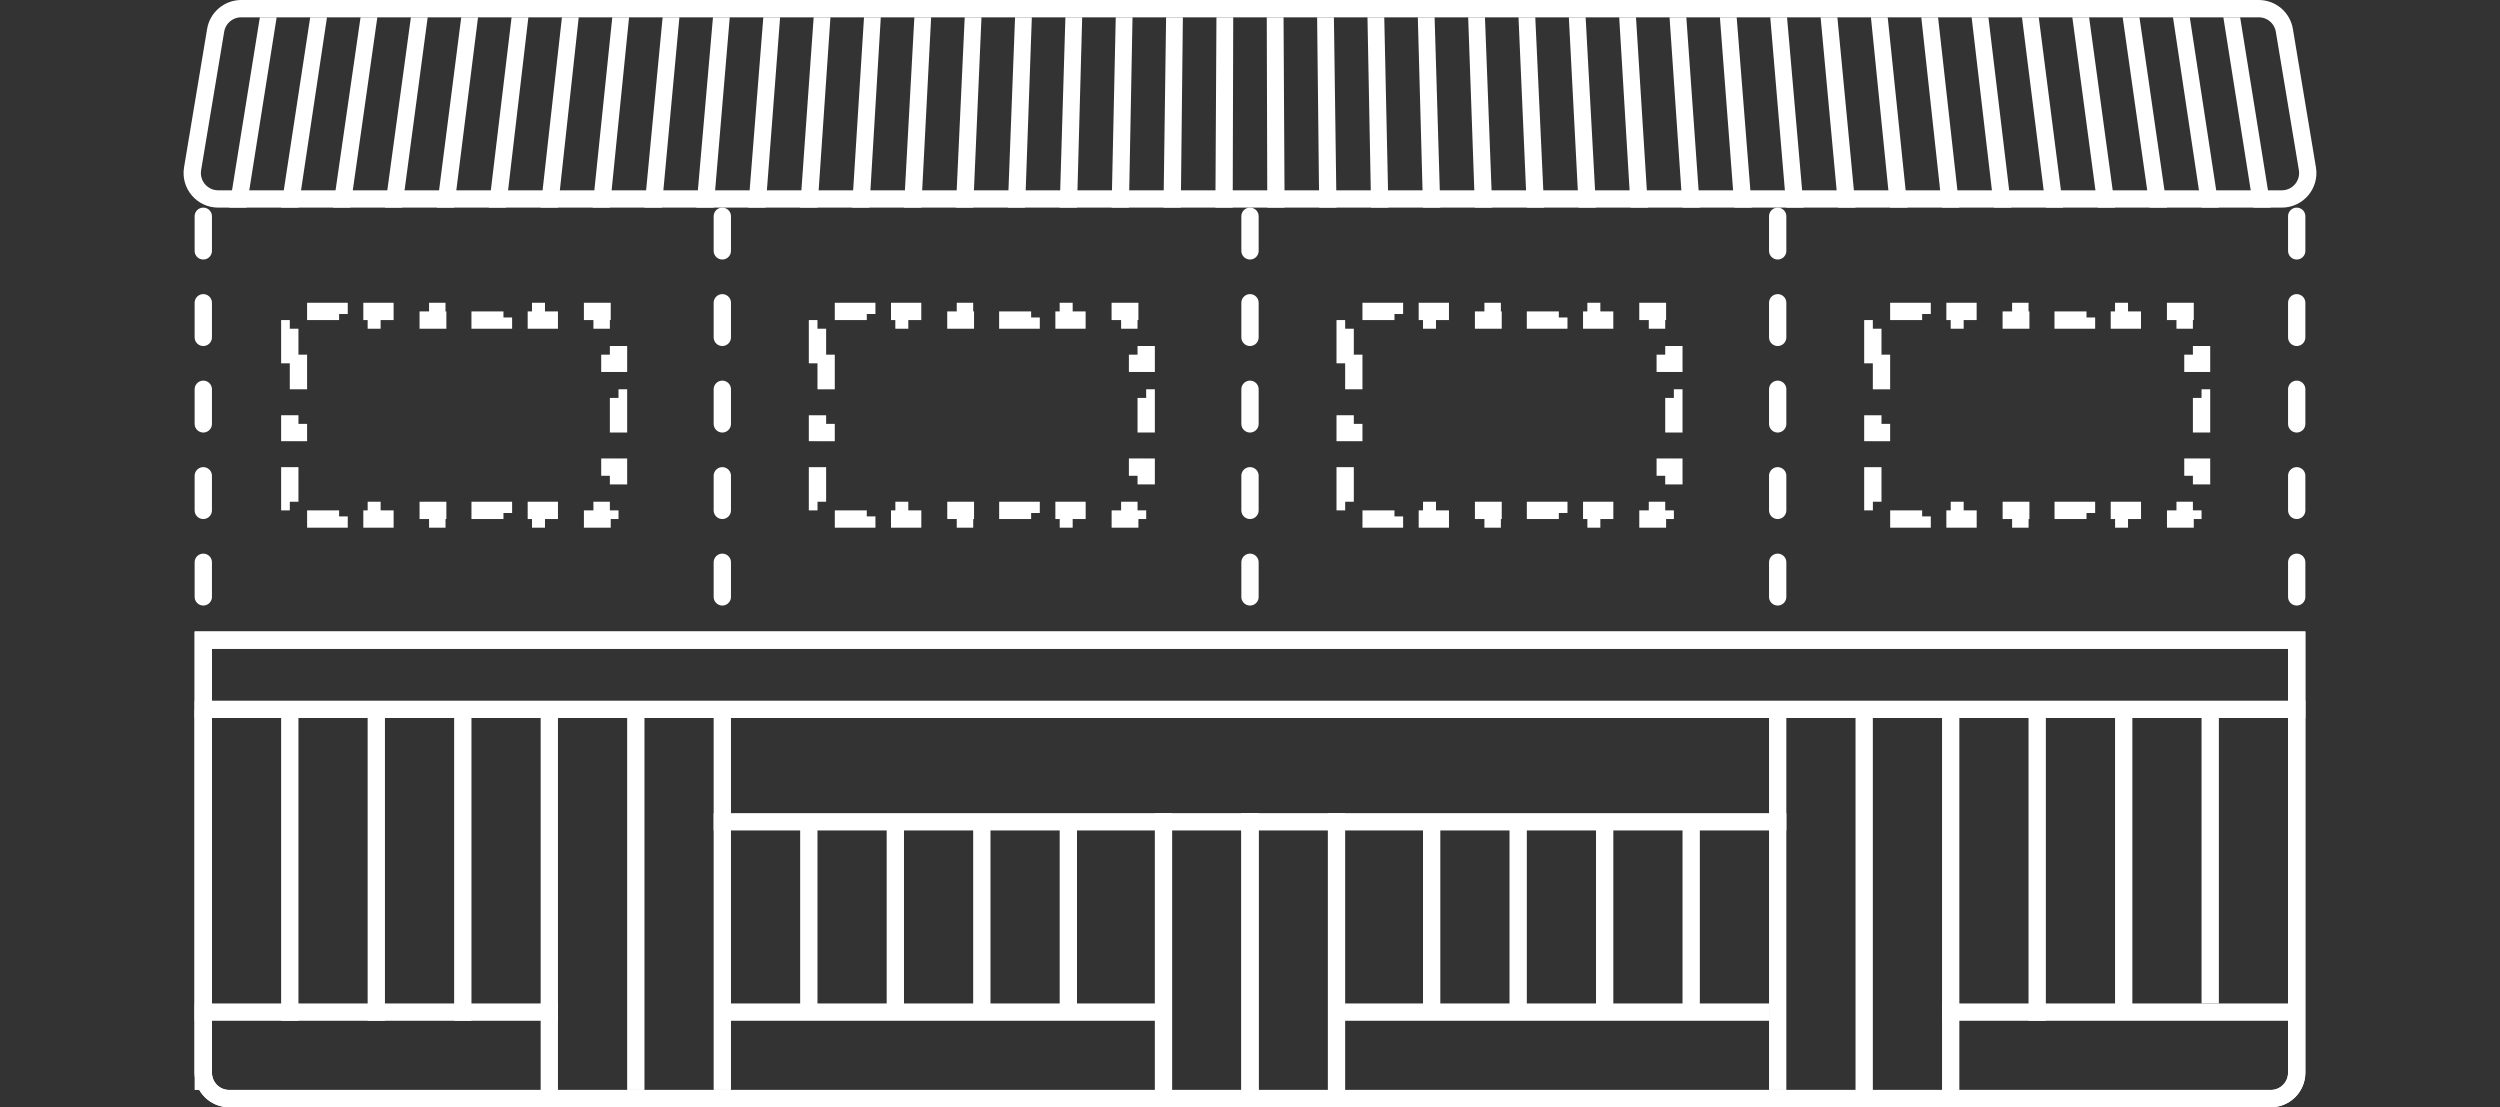 <?xml version="1.0" encoding="UTF-8"?>
<svg xmlns="http://www.w3.org/2000/svg" width="289" height="128" viewBox="0 0 289 128" fill="none">
  <rect x="0" y="0" width="289" height="128" fill="#333333" stroke="none"/>
  <path d="M23.5 74H265.5V124C265.5 125.657 264.157 127 262.5 127H26.5C24.843 127 23.5 125.657 23.5 124V74Z" stroke="white" stroke-width="2"></path>
  <path d="M23.5 74H265.5V124C265.5 125.657 264.157 127 262.5 127H26.5C24.843 127 23.5 125.657 23.5 124V74Z" stroke="white" stroke-width="2"></path>
  <path d="M24.929 3.507C25.17 2.06 26.422 1 27.889 1H261.111C262.578 1 263.83 2.06 264.071 3.507L266.737 19.507C267.042 21.335 265.632 23 263.778 23H25.222C23.368 23 21.958 21.335 22.263 19.507L24.929 3.507Z" stroke="white" stroke-width="2"></path>
  <g clip-path="url(#clip0_281_7226)">
    <path d="M30.04 2H31.98L28.5 24H26.5L30.04 2Z" fill="white"></path>
    <path d="M35.86 2H37.8L34.5 24H32.5L35.86 2Z" fill="white"></path>
    <path d="M41.68 2H43.62L40.5 24H38.5L41.68 2Z" fill="white"></path>
    <path d="M47.5 2H49.44L46.5 24H44.5L47.5 2Z" fill="white"></path>
    <path d="M53.32 2H55.26L52.5 24H50.5L53.32 2Z" fill="white"></path>
    <path d="M59.14 2H61.08L58.5 24H56.5L59.14 2Z" fill="white"></path>
    <path d="M64.96 2H66.9L64.5 24H62.5L64.96 2Z" fill="white"></path>
    <path d="M70.78 2H72.72L70.5 24H68.5L70.78 2Z" fill="white"></path>
    <path d="M76.6 2H78.54L76.5 24H74.5L76.6 2Z" fill="white"></path>
    <path d="M82.42 2H84.36L82.5 24H80.5L82.42 2Z" fill="white"></path>
    <path d="M88.24 2H90.18L88.5 24H86.5L88.24 2Z" fill="white"></path>
    <path d="M94.06 2H96L94.5 24H92.5L94.06 2Z" fill="white"></path>
    <path d="M99.88 2H101.82L100.5 24H98.5L99.88 2Z" fill="white"></path>
    <path d="M105.7 2H107.64L106.5 24H104.5L105.7 2Z" fill="white"></path>
    <path d="M111.52 2H113.46L112.5 24H110.5L111.52 2Z" fill="white"></path>
    <path d="M117.34 2H119.28L118.5 24H116.5L117.34 2Z" fill="white"></path>
    <path d="M123.16 2H125.1L124.5 24H122.5L123.16 2Z" fill="white"></path>
    <path d="M128.98 2H130.92L130.5 24H128.5L128.98 2Z" fill="white"></path>
    <path d="M134.8 2H136.74L136.5 24H134.5L134.8 2Z" fill="white"></path>
    <path d="M140.62 2H142.56L142.5 24H140.5L140.62 2Z" fill="white"></path>
    <path d="M146.439 2H148.379L148.499 24H146.499L146.439 2Z" fill="white"></path>
    <path d="M152.26 2H154.2L154.5 24H152.5L152.26 2Z" fill="white"></path>
    <path d="M158.08 2H160.02L160.5 24H158.5L158.08 2Z" fill="white"></path>
    <path d="M163.9 2H165.84L166.5 24H164.5L163.9 2Z" fill="white"></path>
    <path d="M169.721 2H171.661L172.501 24H170.501L169.721 2Z" fill="white"></path>
    <path d="M175.539 2H177.479L178.499 24H176.499L175.539 2Z" fill="white"></path>
    <path d="M181.359 2H183.299L184.499 24H182.499L181.359 2Z" fill="white"></path>
    <path d="M187.18 2H189.12L190.5 24H188.5L187.18 2Z" fill="white"></path>
    <path d="M193 2H194.94L196.5 24H194.5L193 2Z" fill="white"></path>
    <path d="M198.82 2H200.76L202.5 24H200.5L198.82 2Z" fill="white"></path>
    <path d="M204.641 2H206.581L208.501 24H206.501L204.641 2Z" fill="white"></path>
    <path d="M210.461 2H212.401L214.501 24H212.501L210.461 2Z" fill="white"></path>
    <path d="M216.279 2H218.219L220.499 24H218.499L216.279 2Z" fill="white"></path>
    <path d="M222.1 2H224.04L226.5 24H224.5L222.1 2Z" fill="white"></path>
    <path d="M227.92 2H229.86L232.5 24H230.5L227.92 2Z" fill="white"></path>
    <path d="M233.74 2H235.68L238.5 24H236.5L233.74 2Z" fill="white"></path>
    <path d="M239.561 2H241.501L244.501 24H242.501L239.561 2Z" fill="white"></path>
    <path d="M245.381 2H247.321L250.501 24H248.501L245.381 2Z" fill="white"></path>
    <path d="M251.199 2H253.139L256.499 24H254.499L251.199 2Z" fill="white"></path>
    <path d="M257.02 2H258.96L262.5 24H260.5L257.02 2Z" fill="white"></path>
  </g>
  <line x1="83.5" y1="25" x2="83.5" y2="72" stroke="white" stroke-width="2" stroke-linecap="round" stroke-dasharray="4 6"></line>
  <line x1="23.5" y1="25" x2="23.5" y2="72" stroke="white" stroke-width="2" stroke-linecap="round" stroke-dasharray="4 6"></line>
  <line x1="33.5" y1="82" x2="33.5" y2="118" stroke="white" stroke-width="2"></line>
  <line x1="215.5" y1="82" x2="215.5" y2="127" stroke="white" stroke-width="2"></line>
  <line x1="43.5" y1="82" x2="43.5" y2="118" stroke="white" stroke-width="2"></line>
  <line x1="225.5" y1="82" x2="225.5" y2="127" stroke="white" stroke-width="2"></line>
  <line x1="53.5" y1="82" x2="53.5" y2="118" stroke="white" stroke-width="2"></line>
  <line x1="144.5" y1="94" x2="144.5" y2="127" stroke="white" stroke-width="2"></line>
  <line x1="144.5" y1="94" x2="144.5" y2="127" stroke="white" stroke-width="2"></line>
  <line x1="154.5" y1="94" x2="154.5" y2="127" stroke="white" stroke-width="2"></line>
  <line x1="134.5" y1="94" x2="134.5" y2="127" stroke="white" stroke-width="2"></line>
  <line x1="235.5" y1="82" x2="235.5" y2="118" stroke="white" stroke-width="2"></line>
  <line x1="63.5" y1="82" x2="63.5" y2="127" stroke="white" stroke-width="2"></line>
  <line x1="245.5" y1="82" x2="245.5" y2="117" stroke="white" stroke-width="2"></line>
  <line x1="73.5" y1="82" x2="73.5" y2="126" stroke="white" stroke-width="2"></line>
  <line x1="255.5" y1="82" x2="255.5" y2="116" stroke="white" stroke-width="2"></line>
  <line x1="83.5" y1="82" x2="83.5" y2="126" stroke="white" stroke-width="2"></line>
  <line x1="93.5" y1="95" x2="93.5" y2="117" stroke="white" stroke-width="2"></line>
  <line x1="103.5" y1="95" x2="103.5" y2="117" stroke="white" stroke-width="2"></line>
  <line x1="113.5" y1="95" x2="113.5" y2="117" stroke="white" stroke-width="2"></line>
  <line x1="123.5" y1="95" x2="123.5" y2="117" stroke="white" stroke-width="2"></line>
  <line x1="165.5" y1="95" x2="165.5" y2="117" stroke="white" stroke-width="2"></line>
  <line x1="175.5" y1="95" x2="175.5" y2="117" stroke="white" stroke-width="2"></line>
  <line x1="185.5" y1="95" x2="185.5" y2="117" stroke="white" stroke-width="2"></line>
  <line x1="195.5" y1="95" x2="195.5" y2="117" stroke="white" stroke-width="2"></line>
  <line x1="23.5" y1="82" x2="23.5" y2="126" stroke="white" stroke-width="2"></line>
  <line x1="205.5" y1="82" x2="205.5" y2="126" stroke="white" stroke-width="2"></line>
  <line x1="144.5" y1="25" x2="144.5" y2="72" stroke="white" stroke-width="2" stroke-linecap="round" stroke-dasharray="4 6"></line>
  <line x1="205.5" y1="25" x2="205.5" y2="72" stroke="white" stroke-width="2" stroke-linecap="round" stroke-dasharray="4 6"></line>
  <line x1="265.5" y1="25" x2="265.5" y2="72" stroke="white" stroke-width="2" stroke-linecap="round" stroke-dasharray="4 6"></line>
  <path d="M33.5 42V38H34.5V37H35.4V36H39.2V37H43V36H46.8V37H50.6V36H54.4V37H58.2V36H62V37H65.8V36H69.6V37H70.5V38H71.5V42H70.5V46H71.5V50H70.5V54H71.5V58H70.5V59H69.6V60H65.8V59H62V60H58.2V59H54.4V60H50.6V59H46.8V60H43V59H39.2V60H35.4V59H34.5V58H33.5V54H34.5V50H33.5V46H34.5V42H33.5Z" stroke="white" stroke-width="2" stroke-dasharray="4 4"></path>
  <path d="M94.5 42V38H95.5V37H96.4V36H100.2V37H104V36H107.8V37H111.6V36H115.4V37H119.2V36H123V37H126.8V36H130.6V37H131.5V38H132.5V42H131.5V46H132.5V50H131.5V54H132.5V58H131.5V59H130.6V60H126.8V59H123V60H119.2V59H115.4V60H111.6V59H107.8V60H104V59H100.2V60H96.4V59H95.5V58H94.5V54H95.5V50H94.5V46H95.5V42H94.5Z" stroke="white" stroke-width="2" stroke-dasharray="4 4"></path>
  <path d="M155.5 42V38H156.5V37H157.4V36H161.2V37H165V36H168.8V37H172.6V36H176.4V37H180.2V36H184V37H187.8V36H191.6V37H192.5V38H193.5V42H192.5V46H193.5V50H192.5V54H193.5V58H192.5V59H191.6V60H187.8V59H184V60H180.2V59H176.4V60H172.6V59H168.8V60H165V59H161.2V60H157.4V59H156.5V58H155.5V54H156.5V50H155.5V46H156.5V42H155.5Z" stroke="white" stroke-width="2" stroke-dasharray="4 4"></path>
  <path d="M216.5 42V38H217.5V37H218.4V36H222.2V37H226V36H229.8V37H233.6V36H237.4V37H241.2V36H245V37H248.8V36H252.6V37H253.5V38H254.5V42H253.5V46H254.5V50H253.5V54H254.5V58H253.5V59H252.6V60H248.8V59H245V60H241.2V59H237.4V60H233.6V59H229.8V60H226V59H222.2V60H218.4V59H217.5V58H216.5V54H217.5V50H216.5V46H217.5V42H216.5Z" stroke="white" stroke-width="2" stroke-dasharray="4 4"></path>
  <rect x="22.5" y="81" width="244" height="2" fill="white"></rect>
  <rect x="82.5" y="94" width="124" height="2" fill="white"></rect>
  <rect x="22.5" y="116" width="42" height="2" fill="white"></rect>
  <rect x="83.5" y="116" width="51" height="2" fill="white"></rect>
  <rect x="154.5" y="116" width="50" height="2" fill="white"></rect>
  <rect x="224.5" y="116" width="40" height="2" fill="white"></rect>
  <defs>
    <clipPath id="clip0_281_7226">
      <rect width="236" height="22" fill="white" transform="translate(26.5 2)"></rect>
    </clipPath>
  </defs>
</svg>
